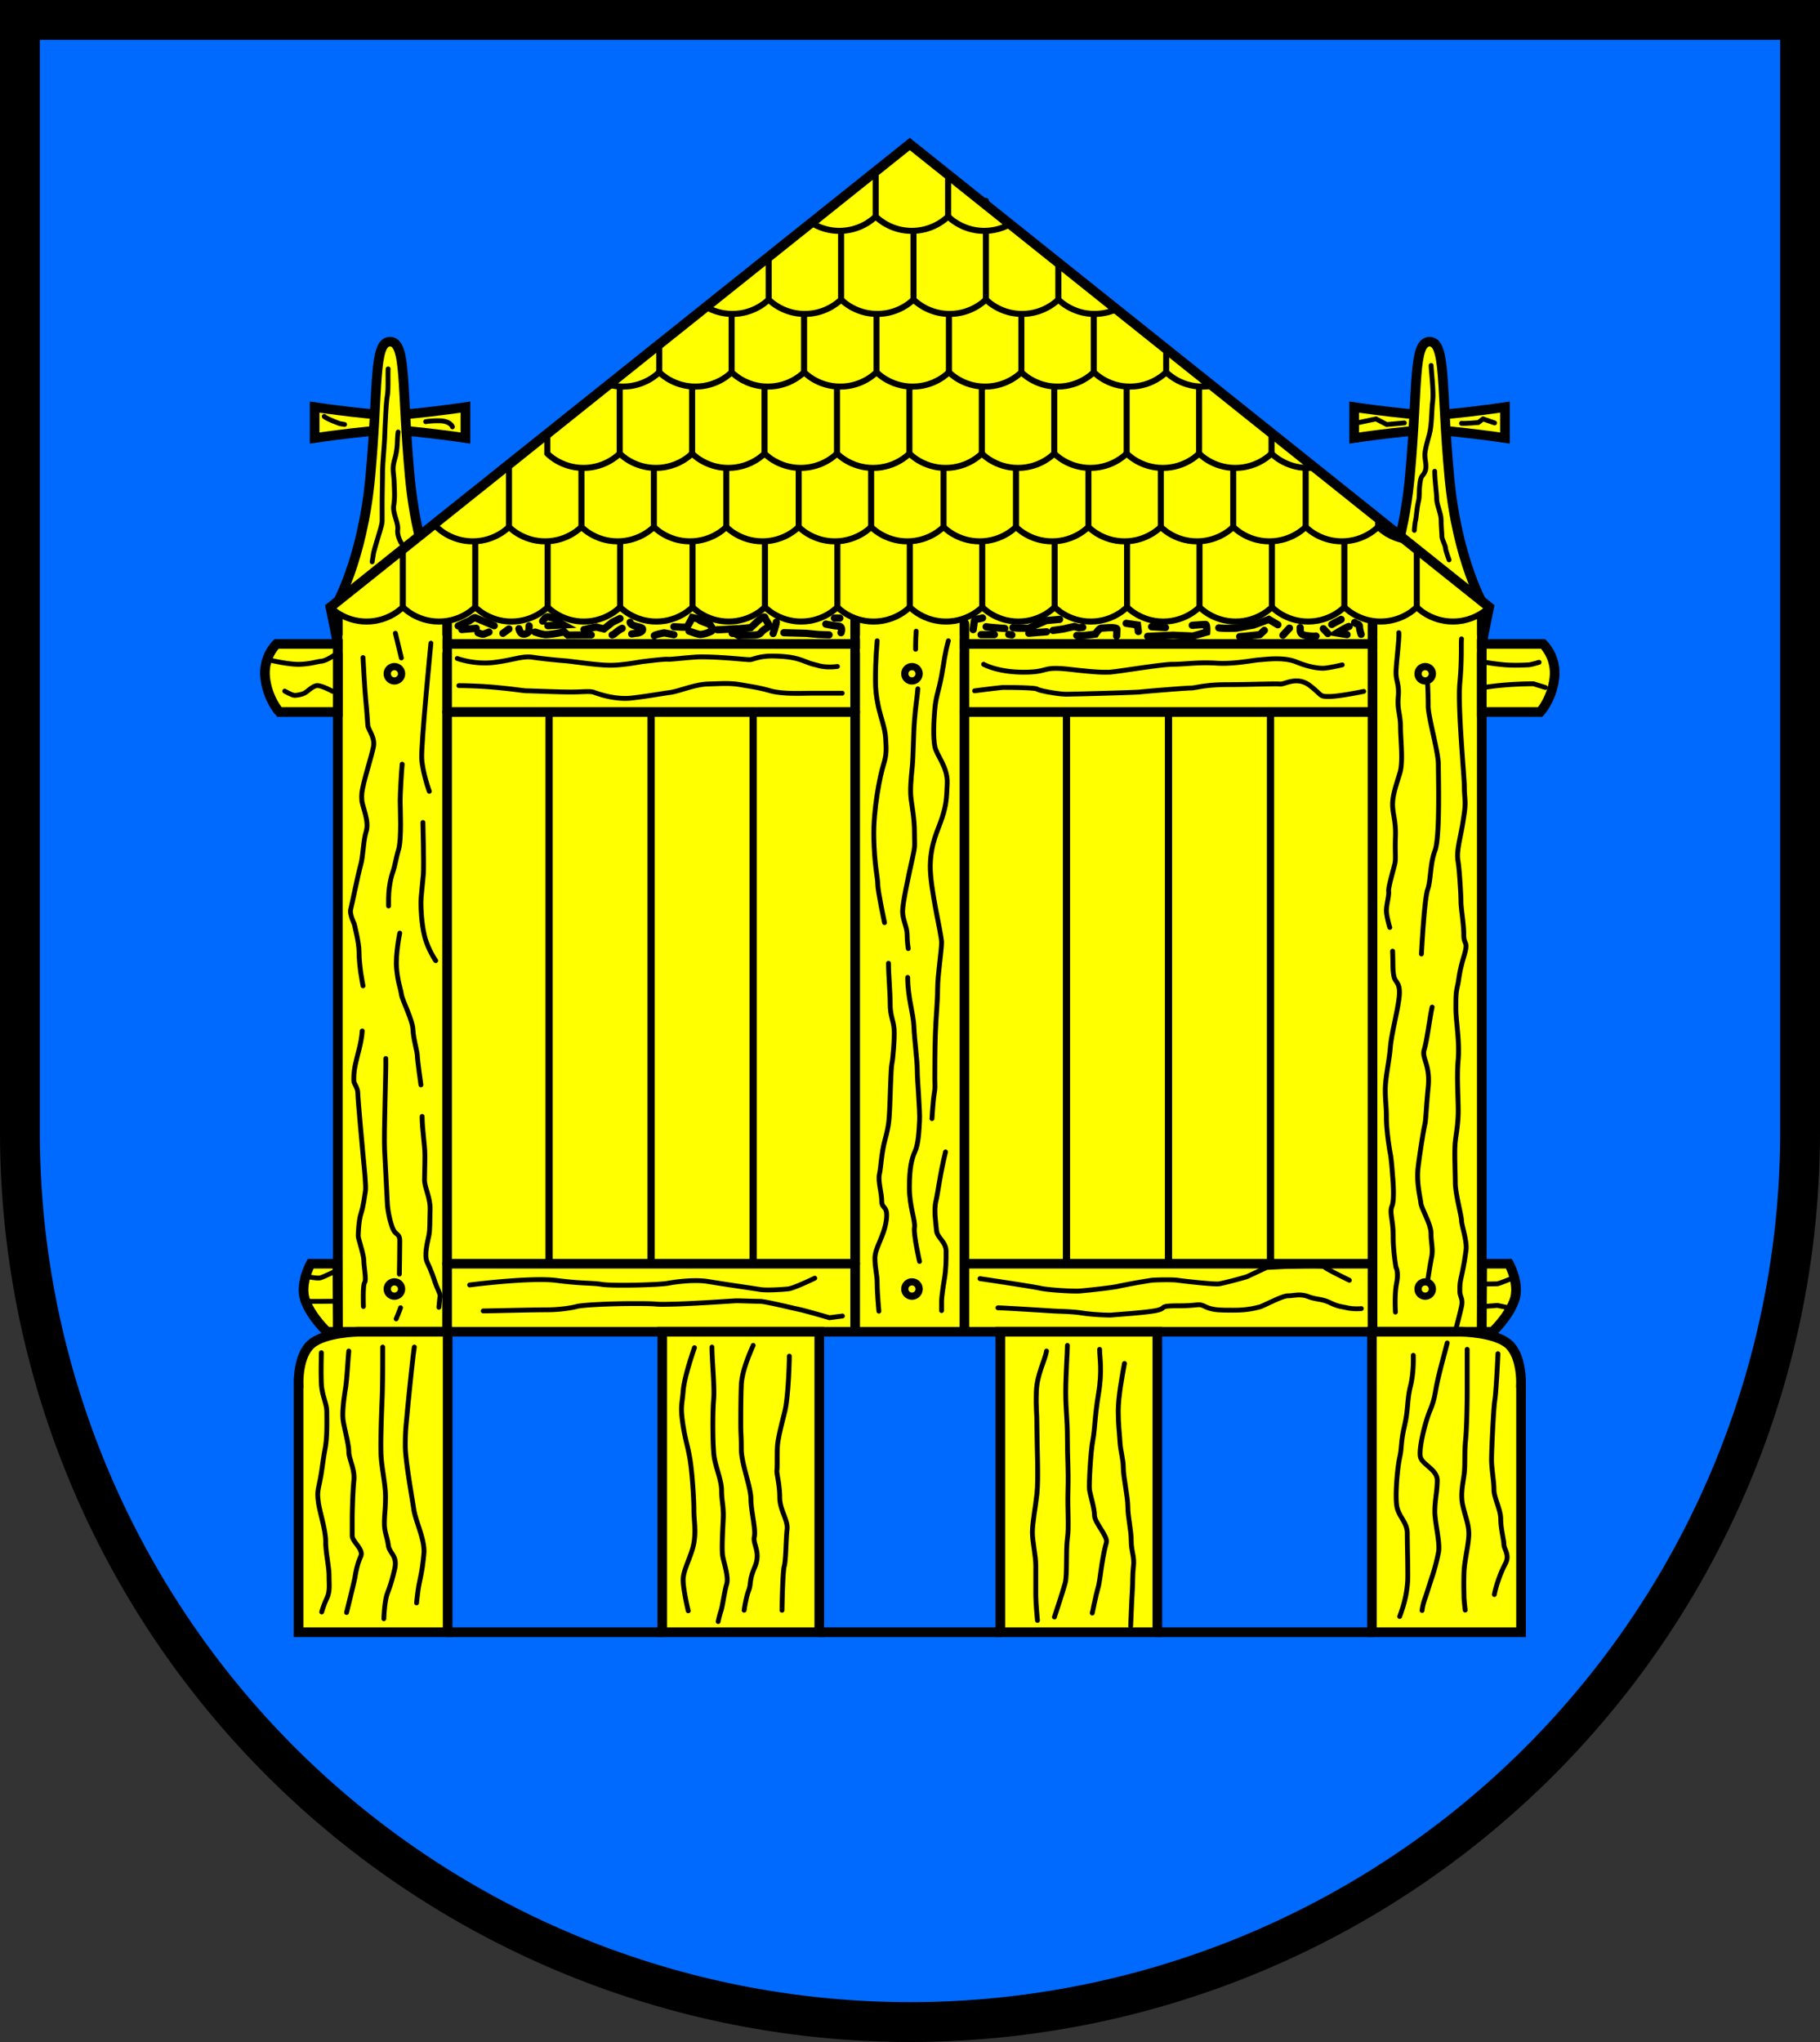 <svg xmlns="http://www.w3.org/2000/svg" width="569.672" height="639.17" viewBox="0 0 150.726 169.114"><rect x="0" y="0" width="150.726" height="169.114" fill="#333333" stroke="none"/><path d="M31.805 57.25v92.1a73.713 73.713 0 0 0 73.713 73.713 73.713 73.713 0 0 0 73.713-73.713v-92.1Z" style="fill:#006aff;fill-opacity:1;stroke:#000;stroke-width:3.3;stroke-linecap:round;stroke-dasharray:none" transform="translate(-30.155 -55.6)"/><path d="M67.82 108.931h76.64v56.963H67.82Z" style="fill:#ff0;stroke:none;stroke-width:.8;stroke-linecap:round;stroke-dasharray:none" transform="translate(-30.794 -55.6)"/><g style="fill:#ff0;stroke:#000"><path d="M56.852 97.783v2.56s1.387-.206 3.086-.402c1.641-.19 3.158-.3 3.158-.3s1.516.11 3.157.3c1.7.196 3.087.403 3.087.403v-2.56s-1.387.206-3.087.402c-1.64.19-3.157.3-3.157.3s-1.517-.11-3.158-.3c-1.7-.196-3.086-.403-3.086-.403z" style="fill:#ff0;stroke:#000;stroke-width:.8;stroke-linecap:round;stroke-dasharray:none" transform="translate(-30.794 -64.067)"/><path d="M63.096 92.363c-1.393.027-.941 3.7-1.637 11.199-.648 6.984-2.9 10.75-2.9 10.75l4.537.093 4.537-.094s-2.252-3.765-2.9-10.75c-.696-7.498-.245-11.171-1.637-11.198z" style="fill:#ff0;stroke:#000;stroke-width:.8;stroke-linecap:round;stroke-dasharray:none" transform="translate(-30.794 -64.067)"/></g><g style="fill:#ff0;stroke:#000"><path d="M56.852 97.783v2.56s1.387-.206 3.086-.402c1.641-.19 3.158-.3 3.158-.3s1.516.11 3.157.3c1.7.196 3.087.403 3.087.403v-2.56s-1.387.206-3.087.402c-1.64.19-3.157.3-3.157.3s-1.517-.11-3.158-.3c-1.7-.196-3.086-.403-3.086-.403z" style="fill:#ff0;stroke:#000;stroke-width:.8;stroke-linecap:round;stroke-dasharray:none" transform="matrix(-1 0 0 1 181.487 -64.067)"/><path d="M63.096 92.363c-1.393.027-.941 3.7-1.637 11.199-.648 6.984-2.9 10.75-2.9 10.75l4.537.093 4.537-.094s-2.252-3.765-2.9-10.75c-.696-7.498-.245-11.171-1.637-11.198z" style="fill:#ff0;stroke:#000;stroke-width:.8;stroke-linecap:round;stroke-dasharray:none" transform="matrix(-1 0 0 1 181.487 -64.067)"/></g><path d="m106.14 67.528-47.983 38.35.612 3.053h94.743l.611-3.053z" style="fill:#ff0;stroke:none;stroke-width:.8;stroke-linecap:round;stroke-dasharray:none" transform="translate(-30.794 -55.6)"/><path d="M101.615 106.732v59.162h9.05v-58.635M153.511 106.732v59.162h-9.05v-58.635M58.77 106.732v59.162h9.05v-58.635" style="fill:#ff0;stroke:#000;stroke-width:.8;stroke-linecap:round;stroke-dasharray:none" transform="translate(-30.794 -55.6)"/><path d="m68.382 97.706-10.225 8.172s1.1 1.2 2.999 1.197c1.9-.003 3-1.197 3-1.197s1.098 1.2 2.998 1.197c1.9-.003 2.999-1.197 2.999-1.197s1.1 1.2 3 1.197c1.899-.003 2.998-1.197 2.998-1.197s1.099 1.2 2.999 1.197c1.9-.003 2.998-1.197 2.998-1.197s1.1 1.2 3 1.197c1.9-.003 2.999-1.197 2.999-1.197s1.099 1.2 2.998 1.197c1.9-.003 3-1.197 3-1.197s1.099 1.2 2.998 1.197c1.9-.003 3-1.197 3-1.197s1.099 1.2 2.999 1.197c1.9-.003 2.998-1.197 2.998-1.197s1.1 1.2 3 1.197c1.899-.003 2.998-1.197 2.998-1.197s1.1 1.2 3 1.197c1.899-.003 2.998-1.197 2.998-1.197s1.099 1.2 2.999 1.197c1.9-.003 2.999-1.197 2.999-1.197s1.1 1.2 2.999 1.197c1.9-.003 2.999-1.197 2.999-1.197s1.1 1.2 2.999 1.196c1.9-.003 2.999-1.196 2.999-1.196s1.099 1.2 2.998 1.196c1.9-.003 3-1.196 3-1.196s1.099 1.2 2.999 1.196c1.9-.003 2.998-1.196 2.998-1.196s1.1 1.2 3 1.196c1.9-.003 2.998-1.196 2.998-1.196L143.9 97.706z" style="fill:#ff0;stroke:#000;stroke-width:.5;stroke-linecap:round;stroke-dasharray:none" transform="translate(-30.794 -55.6)"/><path d="M64.155 105.878v-4.734M148.125 105.878v-4.733M70.153 105.878v-8.172M76.15 105.878v-8.172M82.149 105.878v-8.172M88.147 105.878v-8.172M94.144 105.878v-8.172M100.142 105.878v-8.172M106.14 105.878v-8.172M112.138 105.878v-8.172M118.136 105.878v-8.172M124.134 105.878v-8.172M130.132 105.878v-8.172M136.13 105.878v-8.172M142.128 105.878v-8.172" style="fill:none;stroke:#000;stroke-width:.5;stroke-linecap:round;stroke-dasharray:none" transform="translate(-30.794 -55.6)"/><path d="m76.691 91.065-9.74 7.785v.387s1.099 1.2 2.998 1.196c1.9-.003 2.999-1.196 2.999-1.196s1.1 1.2 3 1.196c1.899-.003 2.998-1.196 2.998-1.196s1.1 1.199 2.999 1.196c1.9-.003 3-1.196 3-1.196s1.098 1.199 2.998 1.196c1.9-.003 2.999-1.196 2.999-1.196s1.1 1.199 2.999 1.196c1.9-.003 2.999-1.196 2.999-1.196s1.099 1.199 2.999 1.196c1.9-.003 2.999-1.196 2.999-1.196s1.099 1.199 2.999 1.196c1.9-.003 2.998-1.196 2.998-1.196s1.1 1.199 3 1.196c1.899-.003 2.999-1.196 2.999-1.196s1.099 1.199 2.998 1.196c1.9-.003 3-1.196 3-1.196s1.099 1.199 2.998 1.196c1.9-.003 3-1.196 3-1.196s1.098 1.199 2.998 1.196c1.9-.003 3-1.197 3-1.197s1.098 1.2 2.998 1.197c1.9-.003 2.999-1.197 2.999-1.197s1.1 1.2 3 1.197c1.899-.003 2.998-1.197 2.998-1.197s.84.918 2.323 1.146l-11.657-9.317z" style="fill:#ff0;stroke:#000;stroke-width:.5;stroke-linecap:round;stroke-dasharray:none" transform="translate(-30.794 -55.6)"/><path d="M72.948 99.237v-5.13M78.946 99.237v-8.173M84.944 99.237v-8.173M90.942 99.237v-8.173M96.94 99.237v-8.173M102.938 99.237v-8.173M108.936 99.237v-8.173M114.933 99.237v-8.173M120.931 99.237v-8.173M126.93 99.237v-8.173M132.927 99.237v-8.173M138.925 99.237v-5.56M144.923 99.237v-.731" style="fill:none;stroke:#000;stroke-width:.5;stroke-linecap:round;stroke-dasharray:none" transform="translate(-30.794 -55.6)"/><path d="m84.3 84.984-8.182 6.54v1.633s1.099 1.198 2.999 1.195c1.9-.003 2.998-1.195 2.998-1.195s1.1 1.198 3 1.195c1.9-.003 2.998-1.195 2.998-1.195s1.1 1.198 3 1.195c1.899-.003 2.999-1.195 2.999-1.195s1.099 1.198 2.998 1.195c1.9-.003 3-1.195 3-1.195s1.098 1.198 2.998 1.195c1.9-.003 3-1.196 3-1.196s1.098 1.2 2.998 1.196c1.9-.003 2.999-1.196 2.999-1.196s1.1 1.2 3 1.196c1.899-.003 2.998-1.196 2.998-1.196s1.099 1.2 2.999 1.196c1.9-.003 2.999-1.196 2.999-1.196s1.099 1.2 2.999 1.196c1.9-.003 2.999-1.196 2.999-1.196s1.1 1.2 2.999 1.196c1.9-.003 2.999-1.196 2.999-1.196s1.099 1.2 2.998 1.196c.196 0 .38-.015.559-.038l-11.673-9.33Z" style="fill:#ff0;stroke:#000;stroke-width:.5;stroke-linecap:round;stroke-dasharray:none" transform="translate(-30.794 -55.6)"/><path d="M82.116 93.156v-6.452M88.113 93.156v-8.172M94.111 93.156v-8.172M100.11 93.156v-8.172M106.107 93.156v-8.172M112.105 93.156v-8.172M118.103 93.156v-8.172M124.1 93.156v-8.172M130.099 93.156v-6.551M136.097 93.156V91.5" style="fill:none;stroke:#000;stroke-width:.5;stroke-linecap:round;stroke-dasharray:none" transform="translate(-30.794 -55.6)"/><path d="m92.727 78.249-11.519 9.206c.35.098.744.163 1.183.162 1.9-.003 2.999-1.196 2.999-1.196s1.099 1.2 2.998 1.196c1.9-.003 3-1.196 3-1.196s1.099 1.2 2.998 1.196c1.9-.003 3-1.196 3-1.196s1.099 1.2 2.999 1.196c1.9-.003 2.998-1.196 2.998-1.196s1.1 1.2 3 1.196c1.899-.003 2.998-1.196 2.998-1.196s1.1 1.2 3 1.196c1.899-.003 2.998-1.196 2.998-1.196s1.1 1.2 2.999 1.196c1.9-.003 3-1.196 3-1.196s1.098 1.2 2.998 1.196c1.9-.003 2.999-1.196 2.999-1.196s1.1 1.2 2.999 1.196c.288 0 .555-.03.805-.077l-11.625-9.291z" style="fill:#ff0;stroke:#000;stroke-width:.5;stroke-linecap:round;stroke-dasharray:none" transform="translate(-30.794 -55.6)"/><path d="M85.39 86.421v-2.219M91.387 86.421v-7.048M97.385 86.421V78.25M103.383 86.421V78.25M109.381 86.421V78.25M115.379 86.421V78.25M121.377 86.421v-6.717M127.375 86.421v-1.954" style="fill:none;stroke:#000;stroke-width:.5;stroke-linecap:round;stroke-dasharray:none" transform="translate(-30.794 -55.6)"/><path d="m100.258 72.23-10.992 8.785a4.344 4.344 0 0 0 2.187.583c1.9-.003 2.999-1.196 2.999-1.196s1.099 1.2 2.998 1.196c1.9-.003 3-1.196 3-1.196s1.099 1.2 2.998 1.196c1.9-.003 3-1.196 3-1.196s1.099 1.2 2.999 1.196c1.9-.003 2.998-1.196 2.998-1.196s1.1 1.2 3 1.196c1.899-.003 2.998-1.196 2.998-1.196s1.1 1.2 3 1.196a4.368 4.368 0 0 0 1.81-.393l-11.23-8.975z" style="fill:#ff0;stroke:#000;stroke-width:.5;stroke-linecap:round;stroke-dasharray:none" transform="translate(-30.794 -55.6)"/><path d="M94.452 80.402v-3.476M100.45 80.402V72.23M106.447 80.402V72.23M112.445 80.402V72.23M118.443 80.402V77.29" style="fill:none;stroke:#000;stroke-width:.5;stroke-linecap:round;stroke-dasharray:none" transform="translate(-30.794 -55.6)"/><path d="m106.14 67.528-8.154 6.518a4.315 4.315 0 0 0 2.33.673c1.9-.003 3-1.196 3-1.196s1.098 1.199 2.998 1.196c1.9-.003 3-1.196 3-1.196s1.098 1.199 2.998 1.196a4.37 4.37 0 0 0 2.13-.555z" style="fill:#ff0;stroke:#000;stroke-width:.5;stroke-linecap:round;stroke-dasharray:none" transform="translate(-30.794 -55.6)"/><path d="M103.315 73.523v-3.608M109.313 73.523v-3.41" style="fill:none;stroke:#000;stroke-width:.5;stroke-linecap:round;stroke-dasharray:none" transform="translate(-30.794 -55.6)"/><path d="m106.14 67.528-47.983 38.35.612 3.053h94.743l.611-3.053z" style="fill:none;stroke:#000;stroke-width:.8;stroke-linecap:round;stroke-dasharray:none" transform="translate(-30.794 -55.6)"/><path d="M59.155 108.218h8.279v1.427h-8.279zM102.018 108.218h8.245v1.427h-8.245zM144.86 108.218h8.254v1.427h-8.254z" style="fill:#ff0;stroke:none;stroke-width:.8;stroke-linecap:round;stroke-dasharray:none" transform="translate(-30.794 -55.6)"/><path d="M67.82 165.894h33.795M110.665 165.894h33.796M67.82 114.565h33.795M110.665 114.565h33.796M67.82 160.26h33.795M110.728 160.26h33.733" style="fill:none;stroke:#000;stroke-width:.8;stroke-linecap:round;stroke-dasharray:none" transform="translate(-30.794 -55.6)"/><path d="M76.268 123.031v45.696M84.717 123.031v45.696M93.166 123.031v45.696" style="fill:none;stroke:#000;stroke-width:.6;stroke-linecap:round;stroke-dasharray:none" transform="translate(-30.794 -64.067)"/><path d="M76.268 123.031v45.696M84.717 123.031v45.696M93.166 123.031v45.696" style="fill:none;stroke:#000;stroke-width:.6;stroke-linecap:round;stroke-dasharray:none" transform="matrix(-1 0 0 1 181.487 -64.067)"/><path d="M58.769 108.931h-5.075s-1.145 1.076-.935 2.83c.21 1.754 1.17 2.804 1.17 2.804h4.84zM58.737 160.26h-2.215s-.96 1.698-.43 3.087c.529 1.39 1.786 2.547 1.786 2.547h.891zM153.512 108.931h5.074s1.146 1.076.936 2.83c-.21 1.754-1.17 2.804-1.17 2.804h-4.84zM153.543 160.26h2.216s.96 1.698.43 3.087c-.53 1.39-1.786 2.547-1.786 2.547h-.892z" style="fill:#ff0;stroke:#000;stroke-width:.8;stroke-linecap:round;stroke-dasharray:none" transform="translate(-30.794 -55.6)"/><g style="fill:#ff0"><path d="M85.64 174.36h13.003v24.883H85.64zM60.457 174.36s-2.787.043-3.898 1.024c-1.103.972-1.036 3.21-1.036 3.21h-.004v20.65h12.348V174.36z" style="fill:#ff0;stroke:#000;stroke-width:.8;stroke-linecap:round;stroke-dasharray:none" transform="translate(-30.794 -64.067)"/></g><g style="fill:#ff0"><path d="M85.64 174.36h13.003v24.883H85.64zM60.457 174.36s-2.787.043-3.898 1.024c-1.103.972-1.036 3.21-1.036 3.21h-.004v20.65h12.348V174.36z" style="fill:#ff0;stroke:#000;stroke-width:.8;stroke-linecap:round;stroke-dasharray:none" transform="matrix(-1 0 0 1 181.487 -64.067)"/></g><g transform="translate(-30.794 -64.067)"><circle cx="63.457" cy="119.866" r=".595" style="fill:#ff0;stroke:#000;stroke-width:.6;stroke-linecap:round;stroke-dasharray:none"/><circle cx="63.457" cy="170.821" r=".595" style="fill:#ff0;stroke:#000;stroke-width:.6;stroke-linecap:round;stroke-dasharray:none"/></g><g transform="translate(12.069 -64.067)"><circle cx="63.457" cy="119.866" r=".595" style="fill:#ff0;stroke:#000;stroke-width:.6;stroke-linecap:round;stroke-dasharray:none"/><circle cx="63.457" cy="170.821" r=".595" style="fill:#ff0;stroke:#000;stroke-width:.6;stroke-linecap:round;stroke-dasharray:none"/></g><g transform="matrix(-1 0 0 1 181.487 -64.067)"><circle cx="63.457" cy="119.866" r=".595" style="fill:#ff0;stroke:#000;stroke-width:.6;stroke-linecap:round;stroke-dasharray:none"/><circle cx="63.457" cy="170.821" r=".595" style="fill:#ff0;stroke:#000;stroke-width:.6;stroke-linecap:round;stroke-dasharray:none"/></g><path d="M264.848 117.872s.132 2.613.231 3.572c.1.959.133 1.686.166 2.05.033.364.628.992.463 1.786-.166.794-.629 2.25-.794 2.977-.165.727-.198.893-.165 1.422.033.53.628 1.72.363 2.58-.264.86-.231 1.984-.463 2.81-.231.828-.727 3.308-.826 3.672-.1.364.297 1.19.297 1.19s.397 1.555.397 2.283c0 .727.1 1.422.132 1.686.034.265.199 1.158.199 1.158M267.527 115.854l.496 2.05M270.47 116.681s-.827 8.4-.76 9.558c.066 1.158.628 2.712.628 2.712M268.09 126.702c-.067.728-.166 2.448-.166 3.043 0 .595.132 3.142-.133 4.035-.264.893-.264 1.257-.496 1.918-.231.662-.33 1.588-.33 2.117v.628M269.809 131.531c0 .265.099 3.539.033 4.333-.066.793-.198 1.819-.198 2.282 0 .463.033 1.686.297 2.778.265 1.091.926 2.05.926 2.05M267.89 140.692s-.363 1.753-.264 2.91c.1 1.158.33 1.654.397 2.15.066.496.926 2.117.959 2.91.033.795.364 1.853.364 2.184 0 .33.297 2.414.297 2.414M269.743 155.873c0 1.091.231 2.348.231 3.24 0 .894-.033 1.39-.033 2.018 0 .629.496 1.489.463 2.448-.033.959 0 1.653-.1 2.15-.098.495-.429 1.653-.131 2.248.297.596.529 1.29.661 1.687s.43.926.397 1.091c-.033.166-.1.927-.1.927M266.733 151.077c.033.893-.165 6.152-.1 7.54.067 1.39.2 3.87.232 4.499.033.628.265 1.686.496 2.15.232.462.53.297.53.925 0 .629-.033 2.745-.033 2.745M267.957 171.715c-.033.132-.364.926-.364.926M264.782 148.795c-.066 1.025-.397 1.951-.562 2.745-.166.794-.133 1.158-.133 1.39 0 .23.331.561.331 1.024 0 .463.397 4.763.463 5.457.066.695.232 2.25.165 2.646-.066.397-.165 1.257-.363 1.852-.199.596-.232 1.687-.232 1.886 0 .198.463 1.52.463 2.017 0 .496.232 1.62.066 1.819-.165.198-.099 1.984-.099 1.984" style="fill:none;stroke:#000;stroke-width:.4;stroke-linecap:round;stroke-dasharray:none" transform="translate(-234.784 -63.413)"/><path d="M307.433 117.07c-.14 1.685-.14 2.667-.14 3.322 0 .654.047 1.216.234 2.104.187.889.561 1.778.608 2.666.047.889.094 1.31-.187 2.199-.28.888-.842 3.648-.795 5.986.047 2.34.327 3.321.327 3.883 0 .56.561 3.18.561 3.18M310.66 116.276c-.046.654-.046 1.496-.046 1.496M313.327 117.07c-.328 1.217-.328 1.638-.562 2.9-.233 1.263-.467 1.684-.56 2.76-.094 1.076-.141 2.339 0 3.087.14.748 1.075 1.684 1.028 3.04-.047 1.357-.093 1.824-.42 2.853-.328 1.03-.936 2.058-.983 3.93-.047 1.87.935 5.705.935 6.407s-.327 2.713-.327 3.835c0 1.123-.14 2.292-.187 3.742-.047 1.45-.047 3.227-.047 3.742 0 .514.047.702-.047 1.216-.093.515-.187 2.058-.187 2.058M310.801 121.046c-.047.655-.187 1.404-.28 2.62-.094 1.216-.094 2.946-.188 3.882-.093.935-.187 1.87-.093 2.619.093.748.28 1.637.28 2.806 0 1.17.094.936-.187 2.199-.28 1.262-.795 3.601-.795 4.303 0 .701.374 1.31.374 1.917 0 .608.094 1.17.094 1.17M308.369 143.778c0 .982.14 2.338.14 3.367 0 1.03.28 1.357.328 2.105.046.748-.094 2.432-.187 2.853-.094.421-.14 3.04-.188 3.835-.046.796-.046 1.216-.374 2.433-.327 1.216-.327 2.245-.467 2.853-.14.608.187 1.543.187 2.245 0 .701.56.327.374 1.637-.187 1.31-.936 2.245-.936 3.087 0 .842.187 1.31.187 2.104 0 .796.14 2.292.14 2.292M309.96 144.947c0 1.684.467 2.947.514 4.07.046 1.122.28 2.805.28 3.647 0 .842.234 3.321.187 4.163-.046.842-.093 1.918-.374 2.526-.28.608-.468 1.403-.468 2.993 0 1.59.515 2.76.421 3.321-.093.561.421 2.806.421 2.806M313.093 159.4c-.468 1.917-.608 3.274-.795 4.069-.187.795 0 1.824.047 2.432.046.608.795.935.795 1.73 0 .796 0 1.45-.14 2.292-.141.842-.234 1.59-.234 1.824v.796" style="fill:none;stroke:#000;stroke-width:.4;stroke-linecap:round;stroke-dasharray:none" transform="translate(-234.788 -64.001)"/><path d="M350.65 116.837c.048.561-.233 2.62-.233 3.32 0 .702.28.936.187 2.012-.093 1.076.187 1.45.187 2.479 0 1.029.234 2.853-.047 3.788-.28.936-.608 1.824-.608 2.62 0 .795.281 1.356.234 2.666-.047 1.31.047 1.824-.047 2.245-.093.42-.56 1.964-.514 2.292.047.327-.187 1.122-.187 1.59 0 .468.28 1.403.28 1.403M353.036 121.093s.047.889.047 1.824c0 .936.842 3.742.842 4.865 0 1.122.14 5.986-.28 7.109-.422 1.122-.328 2.432-.609 3.227-.28.795-.514 5.332-.514 5.332M355.843 117.351c-.047.375.046 1.684-.14 3.649-.188 1.964.374 7.717.374 8.606 0 .888.14 1.169 0 2.151-.14.982-.188 1.216-.375 2.152-.187.935-.234 1.403-.14 1.917.094.515.234 2.666.234 3.274 0 .608.234 1.825.234 2.76 0 .935.42.42 0 1.824-.421 1.403-.374 1.777-.515 2.385-.14.609-.14.89-.14 1.918 0 1.03.327 2.713.187 4.256-.14 1.544.047 3.602 0 4.584-.047.982-.14 1.356-.234 2.152-.093.795 0 2.525 0 3.414 0 .889.515 2.76.515 3.134 0 .374.467 1.683.374 2.432a22.626 22.626 0 0 1-.374 2.151c-.14.608-.14.795-.14 1.263 0 .468.28.608.14 1.263-.14.655-.468 1.87-.468 1.87M353.41 147.847c-.187.795-.42 2.76-.654 3.508-.234.748.514 1.216.327 3.133-.187 1.918-.187 2.713-.28 3.087-.094.375-.421 2.386-.562 3.602-.14 1.216.187 2.432.234 2.9.047.467.842 1.73.842 2.525 0 .796.187 1.263.047 1.965-.14.701-.328 1.964-.328 1.964M350.136 143.216c.047 1.357 0 1.404.094 2.012.094.608.515.514.468 1.543-.047 1.03-.655 3.227-.749 4.397-.093 1.169-.42 2.525-.42 3.508 0 .982.093 1.356.093 2.338s.234 2.526.327 2.994c.094.467.188 1.824.188 1.824s.187 1.917-.047 2.479c-.234.56.093 1.122.093 2.479 0 1.356.234 2.619.234 2.619s.234.374.047 1.31c-.187.935-.094 2.385-.094 2.385" style="fill:none;stroke:#000;stroke-width:.4;stroke-linecap:round;stroke-dasharray:none" transform="translate(-234.805 -64.441)"/><path d="M68.66 110.133s1.422.529 3.042.33c1.62-.198 2.348-.562 3.208-.43.86.133 2.282.265 2.745.298.463.033 2.58.364 3.671.364 1.092 0 2.382-.265 2.646-.298.265-.033 1.885-.231 2.117-.198.231.033 2.05-.198 2.745-.198.694 0 1.422.033 2.315.099s1.488.132 1.753.132c.264 0 .76-.33 2.017-.298 1.257.033 1.82.166 2.514.43.694.265.43.166 1.157.364.728.199 1.555.066 1.555.066M68.792 112.382s1.554 0 3.24.165c1.688.166 2.084.265 2.415.265.33 0 2.547.099 3.605.099 1.058 0 1.588-.1 1.951.033.364.132 1.753.628 3.142.463 1.39-.165 2.448-.364 3.175-.463.728-.1 1.985-.661 3.11-.695 1.124-.033 1.818-.099 2.744.067.926.165 1.356.198 2.415.496 1.058.297 2.745.198 3.472.198h2.48M112.253 110.615s1.123.655 3.321.655c2.198 0 1.403-.514 3.835-.234s2.76.234 3.228.234c.467 0 4.303-.655 5.285-.655.982 0 2.105-.187 3.601-.093 1.497.093 2.947-.234 3.602-.28.655-.048 2.011-.235 3.04.186s1.777.515 2.198.515c.421 0 1.59-.28 1.59-.28M111.505 112.814s2.151-.281 2.385-.281c.234 0 2.62 0 2.807.14.187.14 1.777.421 2.385.421.608 0 5.753-.14 6.127-.187.374-.047 3.789-.327 4.21-.327.42 0 1.122-.28 2.993-.28 1.87 0 4.022-.094 4.397-.048.374.047 1.403-.701 2.479.14 1.075.842.748.89 1.59.89.842 0 2.853-.422 2.853-.422M53.133 110.264s1.614.398 2.55.351c.935-.047 1.285-.21 1.73-.257.444-.047 1.122-.538 1.122-.538M58.348 112.86c-.14-.07-1.029-.56-1.38-.467-.35.093-.678.444-.912.584-.233.14-.654.21-.865.21-.21 0-.818-.35-.818-.35M153.81 110.452s1.193.21 2.082.233c.888.024 1.333-.023 1.496-.023.164 0 .866-.21.866-.21M153.764 112.533s.584-.117 1.753-.21c1.17-.094 2.269-.094 2.269-.094l.982.304M69.69 162.018s5.052-.655 7.203-.374c2.152.28 2.9.187 3.742.327.842.14 4.724.047 5.473-.093.748-.14 2.291-.328 3.367-.14 1.076.186 3.695.56 4.256.654.562.094 1.871 0 2.339-.047.468-.046 2.198-.888 2.198-.888M70.813 164.17c.327 0 4.163-.094 5.285-.094 1.123 0 2.152-.187 2.48-.28.327-.094 2.291-.235 4.817-.235 2.525 0 1.076.094 3.087.047 2.01-.047 5.051-.28 5.332-.28.28 0 1.496.046 1.917.046.421 0 2.526.515 3.18.655.656.14 2.573.702 2.573.702l1.076-.14M111.952 161.495s4.233.628 4.994.794c.76.165 2.778.264 3.241.231.463-.033 2.679-.264 3.241-.397a51 51 0 0 1 2.745-.496c.298-.033 1.72-.066 2.15 0 .43.066 3.043.364 3.44.298.396-.066 2.182-.53 2.38-.628.2-.1 1.555-.728 1.555-.728s1.82-.1 2.25-.1c.43 0 2.413-.098 2.546.067.132.165 2.05 1.091 2.05 1.091M113.44 163.91c.397 0 4.068.23 4.564.264.496.033 1.555.033 2.381.165.827.133 2.25.199 2.514.166.265-.033 2.977-.199 3.77-.397.794-.199 0-.364 1.753-.364s1.555-.232 2.183.066c.628.298 1.19.298 2.381.298 1.19 0 1.82-.199 2.117-.265.298-.066 1.852-.926 2.348-.926.496 0 .992-.198 1.687.066.694.265 1.091.166 1.786.496.694.331.827.298 1.422.43.595.133 1.19.066 1.19.066M153.806 161.942c.082 0 .86-.017.975-.017.116 0 1.174-.43 1.174-.43M153.706 163.794c.116 0 1.092-.083 1.092-.083l.86.182M56.274 161.33s.777.165 1.041.099c.265-.066 1.307-.579 1.307-.579M56.24 163.364c.1.033 2.332 0 2.332 0" style="fill:none;stroke:#000;stroke-width:.4;stroke-linecap:round;stroke-dasharray:none" transform="translate(-30.794 -55.6)"/><path d="M67.867 190.776H85.64" style="fill:none;stroke:#000;stroke-width:.8;stroke-linecap:round;stroke-dasharray:none" transform="translate(-30.794 -55.6)"/><path d="M98.642 190.777h14.996M126.64 190.777h17.774" style="fill:none;stroke:#000;stroke-width:.8;stroke-linecap:round;stroke-dasharray:none" transform="translate(-30.794 -55.6)"/><path d="M57.406 167.63c0 .421-.041 1.497 0 2.526.042 1.03.451 1.637.451 2.386 0 .748.047 2.058-.14 3.04-.187.982-.234 1.684-.421 2.619-.187.935-.234.982-.14 1.777.093.796.608 2.292.608 3.274 0 .983.28 2.058.28 2.854 0 .795.094 1.262-.187 1.87a8.04 8.04 0 0 0-.42 1.123M59.681 167.49c-.093.936-.14 2.245-.28 3.134-.14.889-.281 1.964-.187 2.62.093.654.467 1.964.467 2.572 0 .608.515 1.45.421 2.385-.093.935-.14 2.573-.14 3.227v1.357c0 .514.982 1.122.701 1.73-.28.608-.42 1.357-.467 1.684-.047.327-.702 2.947-.702 2.947M62.488 167.163c0 1.216 0 3.087-.047 4.256-.047 1.17-.14 3.508-.094 4.63.047 1.123.374 2.433.374 3.508 0 1.076-.093 1.45-.093 2.199 0 .748.234 1.122.327 1.824.094.701.795.842.515 2.011-.28 1.17-.374 1.356-.608 2.011-.234.655-.28 2.058-.28 2.058M65.107 167.163c-.14.888-.515 4.63-.608 5.66-.094 1.028-.14 1.309-.14 2.525s.56 4.256.701 5.238c.14.983.936 2.526.842 3.649-.094 1.122-.234 1.777-.374 2.432-.14.655-.234 1.684-.234 1.684M88.306 167.21c-.14.42-.842 2.432-.936 3.601-.093 1.17-.233 1.216-.046 2.573.187 1.356.42 1.917.608 3.04.187 1.122.327 3.274.327 4.21 0 .935.187 1.683 0 2.759-.187 1.076-.889 2.198-.889 3.04 0 .842.421 2.572.421 2.572M89.756 167.163c0 1.122.234 3.367.14 4.35-.093.982-.093 3.882.047 4.77.14.89.608 1.918.608 2.76 0 .842.187 1.356.14 2.339-.047.982-.14 2.525-.047 3.087.094.56.515 1.73.328 2.338-.187.608-.328 1.777-.468 2.198-.14.421-.234.89-.234.89M93.17 167.023c-.374.841-.935 2.198-.982 3.274-.047 1.075-.047 2.525-.047 3.32 0 .796.047.842.047 2.012 0 1.169.795 3.133.795 4.116 0 .982.421 2.525.28 3.133-.14.608.562 1.263.047 2.48-.514 1.215-.28 1.356-.514 1.964-.234.608-.374 1.637-.374 1.637M96.164 167.911c0 .561-.094 3.461-.375 4.584-.28 1.122-.56 2.198-.608 2.853-.046.655 0 1.777-.046 2.011-.047.234.233 1.17.233 2.245 0 1.076.702 1.871.608 2.666-.093.795-.093 2.573-.233 3.04-.14.468-.187 3.649-.187 3.649" style="fill:none;stroke:#000;stroke-width:.4;stroke-linecap:round;stroke-dasharray:none" transform="translate(-30.794 -55.6)"/><path d="M118.52 175.957c-.14.842-.794 1.918-.841 3.367-.047 1.45.047 1.544.047 2.947s.14 4.256 0 5.52c-.14 1.262-.375 2.385-.375 3.18 0 .795.281 1.917.281 2.76v2.478c0 .655.14 2.058.14 2.058M120.251 175.49c0 .607-.14 2.338-.14 3.881 0 1.544.14 2.105.14 3.836 0 1.73.094 2.479.047 4.256-.047 1.777.094 3.04-.047 4.022-.14.982 0 2.994-.187 3.695-.187.702-.889 2.807-.889 2.807M122.917 175.817c0 .701.234 1.73-.093 3.695-.328 1.964-.28 2.853-.468 3.835-.187.982-.327 3.648-.28 4.07.046.42.42 1.543.42 2.15 0 .609 1.123 1.731.983 2.246-.14.514-.234.935-.375 1.824-.14.888-.187 1.496-.327 1.964-.14.468-.468 2.058-.468 2.058M124.975 176.986c-.187 1.029-.514 2.76-.514 3.929s.093 1.684.14 2.525c.047.842.28 1.45.28 2.199 0 .748.375 2.385.375 3.227 0 .842.28 1.918.28 2.806 0 .889.281 1.31.188 2.105-.094.795-.047 1.31-.094 1.965-.047.654-.14 2.993-.14 2.993" style="fill:none;stroke:#000;stroke-width:.4;stroke-linecap:round;stroke-dasharray:none" transform="translate(-31.852 -64.067)"/><path d="M147.836 167.845s.066 1.356-.232 2.547c-.297 1.19-.165 1.885-.496 3.307-.33 1.422-.198 1.72-.397 2.613-.198.893-.396 3.208-.231 4.068.165.86.86 1.29.86 2.216 0 .926.066 3.274.033 3.935a9.08 9.08 0 0 1-.298 1.82c-.132.495-.364 1.124-.364 1.124M150.647 166.82c-.165.661-.562 2.083-.794 3.109-.231 1.025-.198 1.455-.628 2.48s-.96 3.241-.794 3.87c.166.628 1.39 1.025 1.39 1.918s-.2 1.62-.2 2.58c0 .959.464 2.612.299 3.406a16.69 16.69 0 0 1-.563 2.117c-.264.793-.364 1.157-.562 1.72-.198.562-.231.959-.231.959M152.3 167.349v3.506c0 .893-.032 2.976-.132 4.002-.099 1.025-.033 1.885-.099 2.645-.066.761-.364 1.753-.132 2.778.232 1.026.53 1.621.496 2.48-.033.86-.364 2.118-.397 3.077-.033.959 0 1.753 0 2.017 0 .265.1 1.092.1 1.092M154.847 167.713c-.033.926-.165 3.307-.264 3.902-.1.596-.265 4.101-.265 4.862 0 .76.199 1.786.199 2.48 0 .695.562 1.654.562 2.448s.264 1.753.264 2.117c0 .363.497.86.133 1.554-.364.695-.562 1.29-.695 1.687a8.828 8.828 0 0 0-.231.893M62.938 86.155c-.033.43.033 1.62-.066 2.216-.1.595-.133 1.587-.166 2.15-.033.562-.033.893-.066 1.52-.033.63-.165 2.085-.165 2.614 0 .529-.033 2.05-.033 2.513v1.555c0 .198-.066.463-.265 1.124-.198.662-.43 1.422-.463 1.654-.033.231-.1.628-.1.628M63.765 91.38c-.1.596 0 1.257-.265 2.183-.265.926-.1 1.059-.066 1.952.033.893.066 1.29-.033 1.95-.1.662.397 1.423.33 1.985-.066.563.298 1.125.298 1.125M57.646 90.09c.199.2 1.29.596 1.29.596l.397.066M68.262 90.95c-.033-.132-.297-.463-.959-.496-.661-.033-1.256.067-1.256.067" style="fill:none;stroke:#000;stroke-width:.4;stroke-linecap:round;stroke-dasharray:none" transform="translate(-30.794 -55.6)"/><path d="M353.086 94.589c0 .363.232 2.182.133 2.943-.1.76-.066 1.951-.265 2.712-.198.76-.264.893-.364 1.488-.099.596.199 1.125 0 1.62-.198.497-.33.232-.43 1.026-.099.794 0 .992-.132 1.521-.132.53-.165 1.29-.231 1.522-.066.231-.1.827-.1.827M353.384 103.353c0 .76.165 1.852.165 2.315 0 .463.364 1.19.364 1.687 0 .496.066 1.124.066 1.389 0 .264.298.76.298.959 0 .198.298.992.298.992M347.1 99.318l1.422-.298.893.463 1.456-.132M355.6 99.384c.265.033 1.39-.066 1.39-.066l.396-.298.959.331" style="fill:none;stroke:#000;stroke-width:.4;stroke-linecap:round;stroke-dasharray:none" transform="translate(-234.567 -64.325)"/><path d="m68.742 107.437.96-.446s.363-.265.446-.232c.082.033 1.57.662 1.57.662M69.04 107.735l1.19-.1M70.38 108s.363.165.479.115c.115-.05.43-.165.43-.165M72.446 108.05l.496-.365M73.77 107.669c.098.364.23.446.43.446.198 0 .396-.198.396-.198l.017-.48M75.737 107.04s.265-.446.513-.347c.248.1.512.066.645.248.132.182.562.414.562.414l-1.29.066M75.109 107.95c.181.05.38.132.744.198.364.067 1.67-.215 1.67-.215l.298.265 1.934-.016M79.16 107.735c.066 0 .96-.231 1.058-.198.1.033.596.148.596.148l.71-.562.613-.297M82.318 107.636c-.38.182-.661.496-.727.512a.528.528 0 0 0-.1.034M82.98 107.14c.083.38.976.33 1.025.545.05.215-.248.331-.43.348-.182.016-.463.066-.463.066M84.98 108.248c0-.066.745-.232.811-.232.066 0 .81.149.81.149M86.601 107.504c.678.033.96.066 1.075 0 .116-.067.447-.761.447-.761s.595.116.595.198c0 .083.91.348.91.43 0 .083.38.364.033.53a2.869 2.869 0 0 1-.844.247c-.149.017-.959-.28-.959-.28M90.206 107.752c.133.016 1.604-.1 1.687-.083.083.016 1.092-.1 1.092-.1l.562-.529s.545-.496.595-.297c.05.198.38.595.347.694-.033.1-.43.281-.578.447-.15.165-.199.298-.695.314-.496.017-.943.017-1.158.033-.215.017-.165-.05-.297-.116-.132-.066-.33-.066-.33-.066M95.085 107.123c-.017.215-.265.943-.265.943M95.713 108l1.869.05.975.098.893.033M100.442 108s.182-.53-.198-.546c-.38-.017-1.058-.165-1.058-.165M99.897 106.792h.446M112.16 106.78c-.398.117-.655.07-.679.28-.023.211-.093.679-.093.679M112.464 107.505c.187.047 1.543.14 1.543.14M112.043 108.16h1.099M114.685 107.575c.234.07 1.31.047 1.31.047l1.45-.632 1.1-.093M117.468 107.926l-1.473.117M114.592 108.183l-.257-.047M118.006 107.809c.21-.023.842-.117.842-.117l.912-.21.398.116.304-.046M119.97 108.23c.375.07 1.544-.117 1.544-.117s.304-.491.491-.491 1.286-.14 1.286.093c0 .234-.023.562-.023.562M124.063 107.224l.936.14.07.538M125.84 108.3c.117 0 2.082-.093 2.082-.093l1.66.07 1.146-.328s.047-.631-.093-.631-1.1.07-1.1.07M126.168 107.505l1.146.07M131.734 107.598c.468.07 1.45.024 1.45.024l1.426-.257 1.263-.468.749.444M133.464 108.323c.21 0 1.66-.163 1.66-.163l.375-.351M137.042 108.207l.538-.585M138.469 107.575c.047.14-.14.561.468.655.608.093.842.047.842.047M140.387 107.669l.374.397M141.088 107.318c.094-.07.772-.421.772-.421M142.983 107.154c.023.14.397.07.397.328 0 .257.14.654.14.654M142.515 107.482c-.164.023-1.006.537-1.006.537l.842.14" style="fill:none;stroke:#000;stroke-width:.6;stroke-linecap:round;stroke-dasharray:none" transform="translate(-30.794 -55.6)"/></svg>